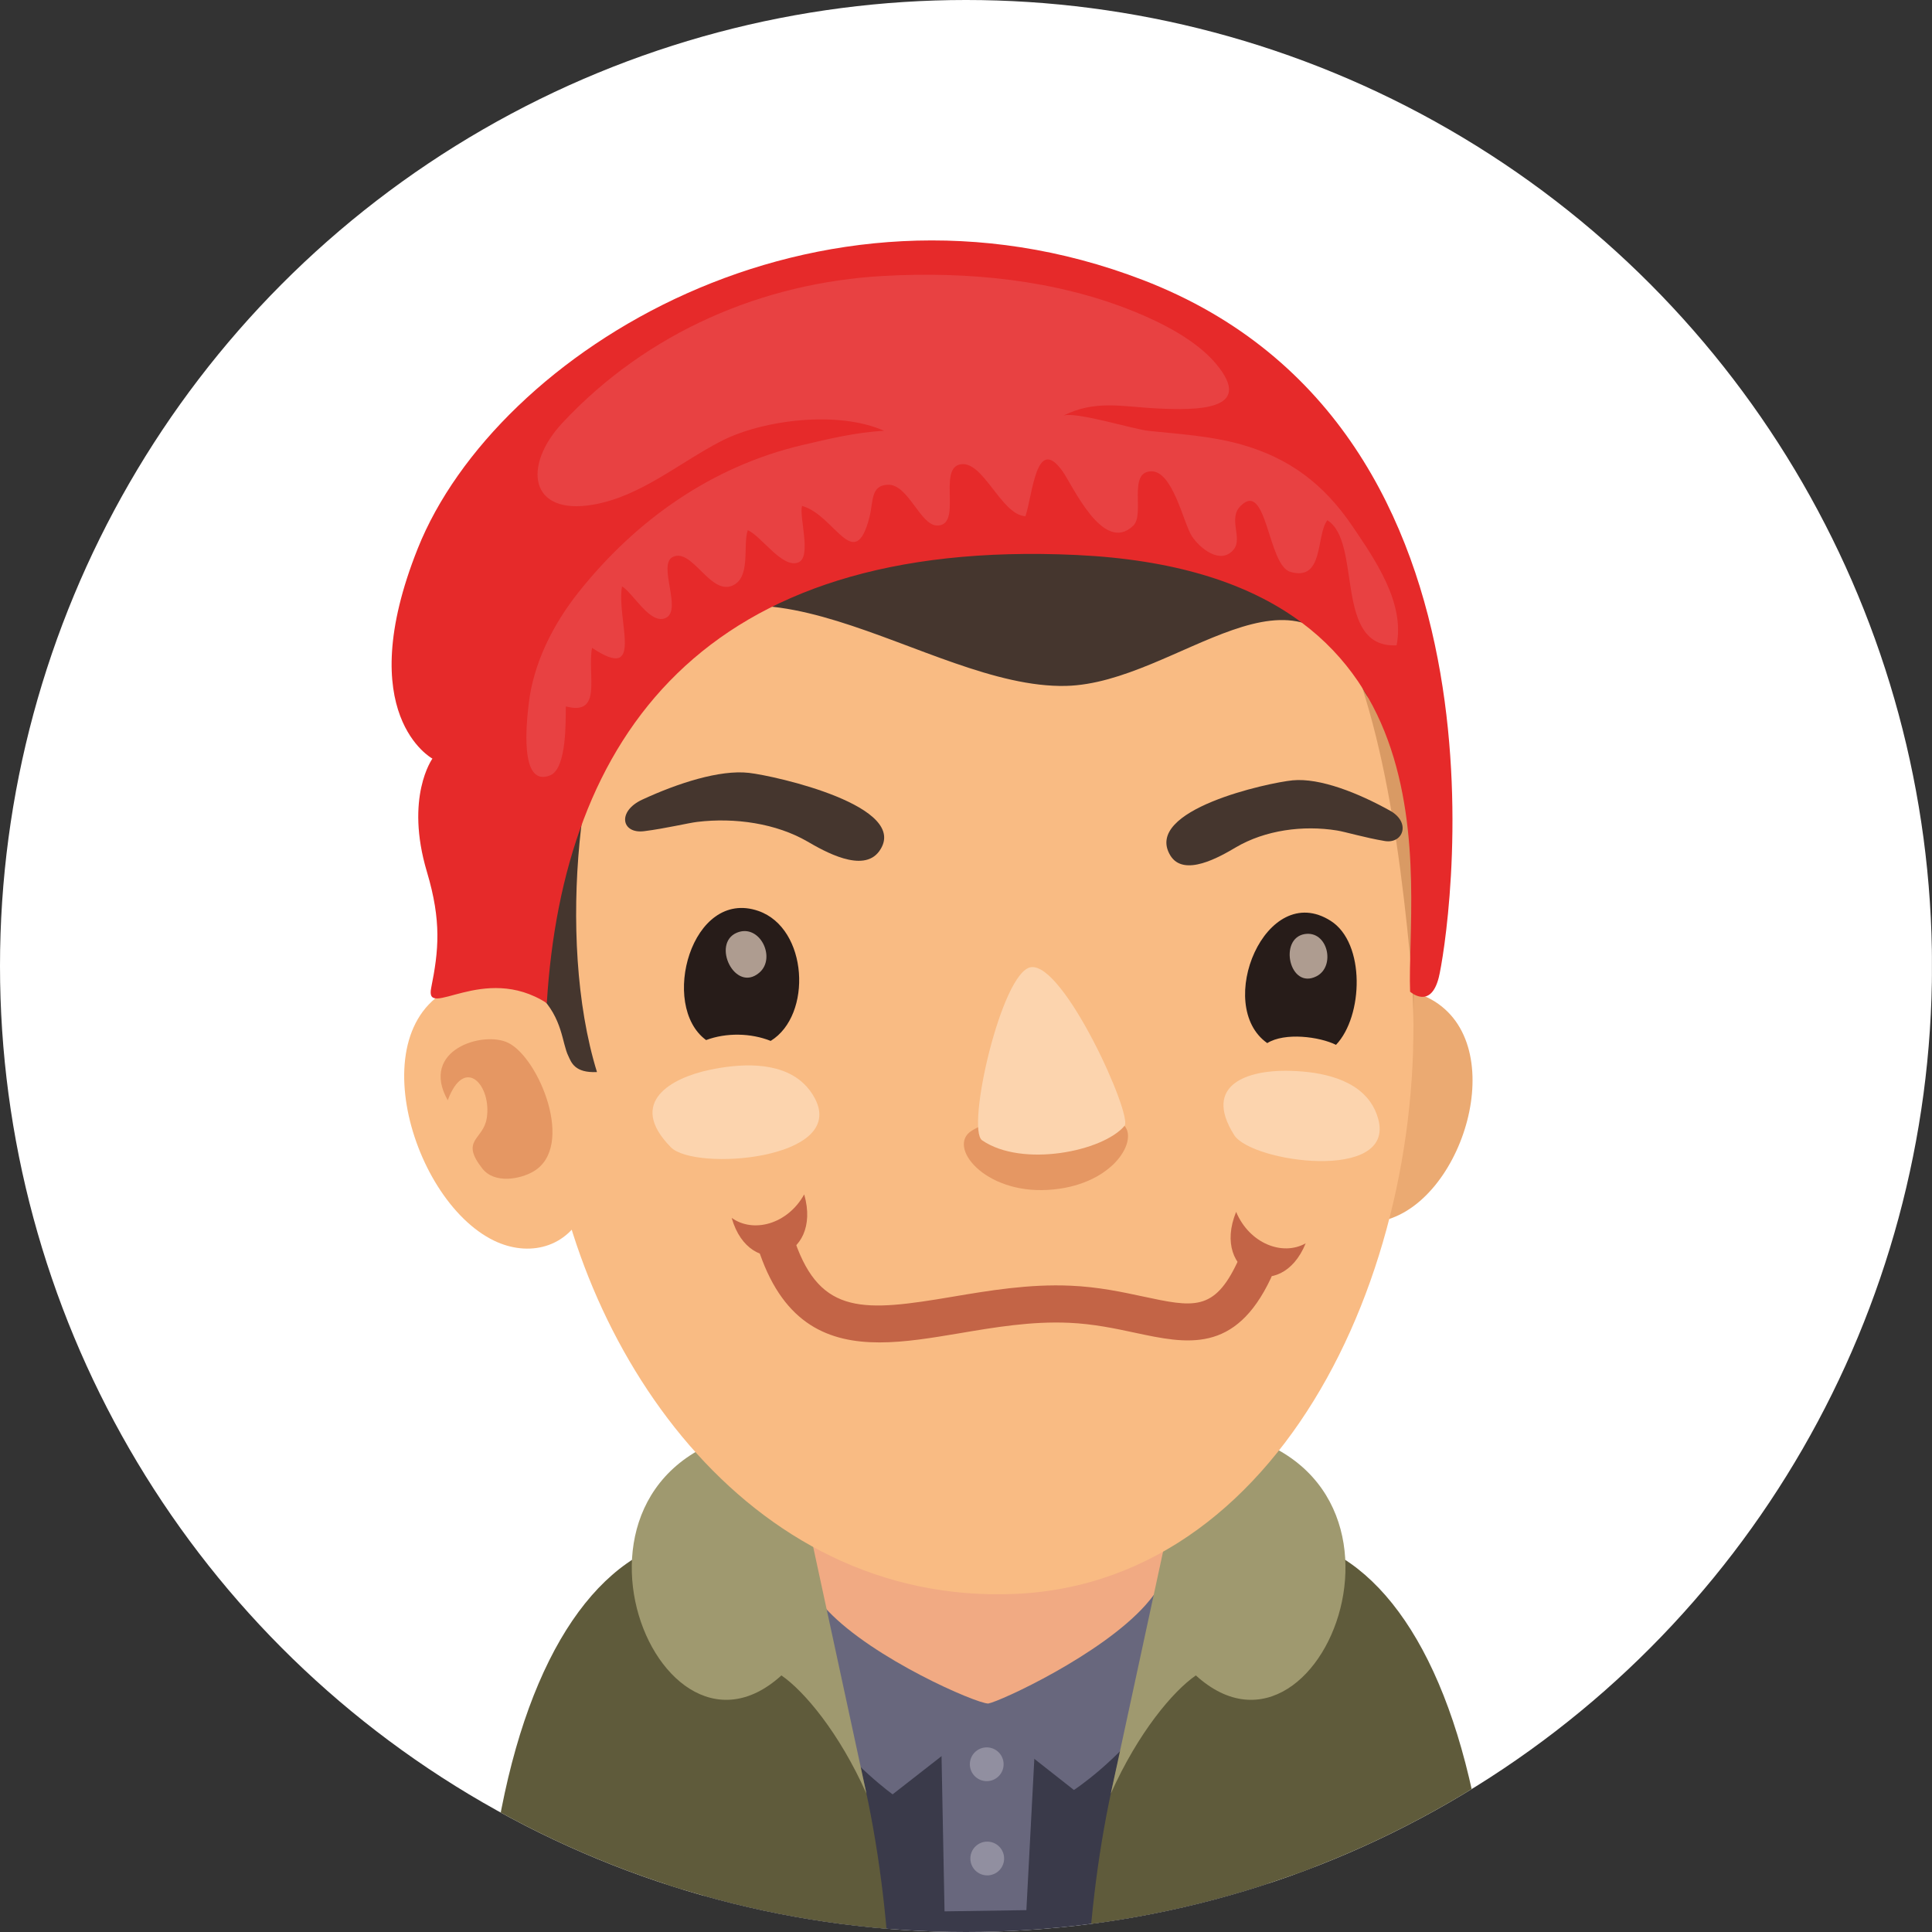 <?xml version="1.0" encoding="utf-8"?>
<!-- Generator: Adobe Illustrator 16.0.0, SVG Export Plug-In . SVG Version: 6.00 Build 0)  -->
<!DOCTYPE svg PUBLIC "-//W3C//DTD SVG 1.1//EN" "http://www.w3.org/Graphics/SVG/1.1/DTD/svg11.dtd">
<svg version="1.1" id="Ebene_1" xmlns="http://www.w3.org/2000/svg" xmlns:xlink="http://www.w3.org/1999/xlink" x="0px" y="0px"
	 width="130px" height="130px" viewBox="0 0 130 130" enable-background="new 0 0 130 130" xml:space="preserve">
<rect x="0" y="0" width="130" height="130" fill="#333333" stroke="none"/>
<g>
	<defs>
		<circle id="SVGID_1_" cx="65" cy="65" r="65"/>
	</defs>
	<clipPath id="SVGID_2_">
		<use xlink:href="#SVGID_1_"  overflow="visible"/>
	</clipPath>
	<rect x="-0.005" y="0" clip-path="url(#SVGID_2_)" fill="#FFFFFF" width="130" height="130"/>
	<g clip-path="url(#SVGID_2_)">
		<g>
			<path fill="#3A3A4A" d="M81.231,101.916c-7.341-2.557-21.342-3.535-30.024,0.35c-4.786,2.143-4.184,15.48-3.795,27.734
				l37.838,0.002C85.534,117.689,85.859,103.529,81.231,101.916z"/>
			<polygon fill="#68677D" points="63.292,114.98 69.762,115.221 69.063,128.529 63.556,128.611 			"/>
			<path fill="#68677D" d="M66.372,115.813l5.89,4.631c0,0,11.646-7.566,7.236-18.416c-3.965-9.754-23.734-8.967-27.114,1.832
				c-2.91,9.305,7.679,16.877,7.679,16.877L66.372,115.813z"/>
			<path fill="#F1AA83" d="M53.378,100.463c0.393-8.018,7.592-11.203,12.734-11.287c5.138-0.107,12.43,2.811,13.064,10.811
				c0.298,3.727-0.216,5.896-2.083,8c-2.989,3.363-9.771,6.49-10.597,6.641c-0.825-0.01-7.708-2.996-10.795-6.248
				C53.771,106.348,53.192,104.197,53.378,100.463z"/>
			<g>
				<path fill="#5F5B3B" d="M92.155,107.17c-0.874-1.99-10.051-4.953-10.051-4.953c-5.603,8.566-7.933,18.711-8.729,27.783h14.429
					C89.608,116.34,92.911,108.887,92.155,107.17z"/>
				<g>
					<g>
						<path fill="#5F5B3B" d="M89.876,104.574l-5.261,8.691c1.631,1.791,2.313,9.633,2.708,16.734l13.059-0.002
							C99.376,116.262,95.346,107.611,89.876,104.574z"/>
					</g>
				</g>
				<path fill="#9F996F" d="M80.071,96.02c17.964,1.008,9.181,24.705,0.395,16.715c-1.539,1.064-3.884,3.842-5.723,7.957
					C77.139,109.586,80.071,96.02,80.071,96.02z"/>
			</g>
			<g>
				<path fill="#5F5B3B" d="M40.891,107.17c0.871-1.99,10.05-4.953,10.05-4.953c5.603,8.566,7.933,18.711,8.729,27.783H45.24
					C43.438,116.34,40.135,108.887,40.891,107.17z"/>
				<g>
					<g>
						<path fill="#5F5B3B" d="M43.17,104.574l5.259,8.691c-1.629,1.791-2.314,9.633-2.707,16.734l-13.059-0.002
							C33.67,116.262,37.7,107.611,43.17,104.574z"/>
					</g>
				</g>
				<path fill="#9F996F" d="M52.975,96.02c-17.966,1.008-9.181,24.705-0.395,16.715c1.539,1.064,3.884,3.842,5.723,7.957
					C55.906,109.586,52.975,96.02,52.975,96.02z"/>
			</g>
			<circle fill="#918FA0" cx="66.395" cy="118.713" r="1.136"/>
			<circle fill="#918FA0" cx="66.429" cy="125.055" r="1.136"/>
		</g>
		<g>
			<path fill="#EBAA72" d="M93.717,81.936c-1.681,0.645-3.447,0.678-5.146,0.48c-0.03-0.063-0.063-0.125-0.095-0.191
				c-0.727-1.439,0.533-9.332,0.959-10.81c1.067-3.728,3.014-5.634,6.037-4.543C101.771,69.145,98.955,79.934,93.717,81.936z"/>
			<path fill="#D99A64" d="M47.369,73.115c4.99-1.234,10.008-2.363,15.027-3.469c8.25-1.82,17.296-0.005,25.667,0.787
				c6.556,0.625,7.036,3.691,7.042-1.646c0.008-6.608,1.188-17.41,0.014-24.766c-5.423-34.036-54.876-28.11-62.09-2.942
				c-2.624,9.149-2.485,22.292,2.127,31.452C37.565,77.313,43.313,74.119,47.369,73.115z"/>
			<path fill="#F9BB83" d="M36.811,74.86c1.71,15.7,13.311,33.192,31.519,32.39c18.578-0.82,28.428-23.568,26.553-42.871
				c-2.039-20.986-6.556-38.686-33.27-35.05C38.232,32.511,34.538,53.898,36.811,74.86z"/>
			<path fill="#F9BB83" d="M33.245,83.482c2.308,1.115,4.947,0.518,6.086-2.061c1.344-1.799,0.654-6.717-0.612-10.98
				c-1.027-3.458-3.254-5.285-7.007-4.419C23.891,67.828,27.436,80.672,33.245,83.482z"/>
			<path opacity="0.3" fill="#B5441A" d="M35.905,78.818c2.816-1.669,0.359-7.63-1.703-8.646c-1.687-0.834-5.988,0.47-4.074,3.863
				c1.141-3.067,2.972-0.985,2.624,1.206c-0.233,1.473-1.818,1.448-0.296,3.389C33.283,79.68,35.019,79.344,35.905,78.818z"/>
			<path fill="#45362E" d="M63.9,25.23c-18.966-0.156-32.45,13.46-31.192,40.601c0.789-0.022,2.414-0.022,3.591,1.139
				c1.574,1.547,1.516,3.237,1.945,4.089c0.2,0.433,0.429,1.148,1.925,1.077c-2.818-9.122-1.01-22.981,2.091-27.139
				c7.69-10.31,20.038,1.379,29.468,1.156c7.525-0.179,15.75-9.831,19.87-0.072C94.405,52.733,94.328,25.483,63.9,25.23z"/>
		</g>
		<g>
			<path opacity="0.3" fill="#B5441A" d="M75.668,75.755c-1.063-1.249-2.494,0.193-5.191,0.284
				c-2.432,0.087-3.416-1.003-5.097,0.047c-1.677,1.048,0.83,4.236,5.13,3.98C74.789,79.818,76.586,76.833,75.668,75.755z"/>
			<path fill="#FCD4AE" d="M69.361,65.082c-1.972,0.313-4.375,10.893-3.275,11.648c2.69,1.848,8.134,0.75,9.582-0.976
				C76.236,75.074,71.588,64.734,69.361,65.082z"/>
			<path fill="#45362E" d="M43.338,55.929c-1.522,0.189-1.826-1.334-0.12-2.125c2.372-1.098,5.215-2.025,7.179-1.799
				c1.789,0.204,10.941,2.254,8.764,5.271c-1.089,1.505-3.718-0.007-4.83-0.652c-2.089-1.212-4.868-1.628-7.417-1.32
				C46.327,55.373,44.79,55.746,43.338,55.929z"/>
			<path fill="#45362E" d="M93.183,56.591c1.227,0.202,1.775-1.247,0.35-2.042c-2.12-1.183-4.716-2.22-6.554-2.042
				c-1.635,0.159-10.057,1.982-8.24,5.039c0.908,1.529,3.376,0.085,4.42-0.531c1.965-1.156,4.512-1.504,6.808-1.133
				C90.495,55.965,91.87,56.375,93.183,56.591z"/>
			<path fill="#FCD4AE" d="M92.211,74.157c0.232,0.33,0.411,0.71,0.53,1.149c1.146,4.252-8.53,2.912-9.696,1.069
				c-2.178-3.462,1.049-4.345,3.479-4.324C88.385,72.063,90.987,72.406,92.211,74.157z"/>
			<path fill="#FCD4AE" d="M54.04,72.875c0.312,0.285,0.583,0.635,0.804,1.057c2.127,4.1-8.094,4.895-9.7,3.267
				c-3.009-3.054,0.098-4.683,2.591-5.208C49.647,71.586,52.396,71.354,54.04,72.875z"/>
			<g>
				<path fill="#C36446" d="M54.113,80.369c1.256,4.377-3.663,5.863-4.88,1.58C50.703,83,53,82.369,54.113,80.369z"/>
				<path fill="#C36446" d="M83.176,81.545c-1.72,4.213,3.01,6.24,4.68,2.115C86.284,84.543,84.066,83.662,83.176,81.545z"/>
				<g>
					<path fill="#C36446" d="M59.18,90.328c-3.385,0-6.376-1.189-8.042-5.945c-0.229-0.65,0.113-1.363,0.766-1.592
						c0.648-0.23,1.364,0.113,1.591,0.766c1.739,4.959,4.67,4.703,10.612,3.695c2.401-0.404,5.13-0.867,7.933-0.74
						c1.857,0.08,3.454,0.422,4.866,0.725c3.386,0.725,4.786,1.023,6.348-2.293c0.294-0.625,1.04-0.891,1.662-0.6
						c0.625,0.295,0.894,1.039,0.599,1.662c-2.405,5.111-5.672,4.414-9.134,3.674c-1.312-0.281-2.8-0.6-4.45-0.672
						c-2.549-0.113-5.02,0.307-7.408,0.711C62.721,90.021,60.899,90.328,59.18,90.328z"/>
				</g>
			</g>
			<g>
				<path fill="#271C19" d="M51.857,70.04c-1.337-0.534-2.989-0.563-4.345-0.056c-3.157-2.31-0.977-10.246,3.52-8.688
					C54.381,62.461,54.675,68.313,51.857,70.04z"/>
			</g>
			<g>
				<path fill="#271C19" d="M89.543,61.964c2.345,1.494,2.19,6.416,0.354,8.341c-1.115-0.553-3.445-0.854-4.626-0.117
					C81.672,67.666,85.169,59.177,89.543,61.964z"/>
			</g>
			<path opacity="0.7" fill="#E7D3C4" d="M49.578,62.761c1.535-0.647,2.689,1.699,1.506,2.695
				C49.451,66.834,47.852,63.491,49.578,62.761z"/>
			<path opacity="0.7" fill="#E7D3C4" d="M87.779,62.853c1.563-0.266,2.115,2.171,0.804,2.839
				C86.764,66.619,86.021,63.156,87.779,62.853z"/>
		</g>
		<g>
			<path fill="#E62A2A" d="M94.883,66.729c0,0,1.377,1.238,1.931-0.965c0.553-2.206,6.344-36.817-19.902-46.92
				c-22.042-8.487-43.524,4.855-48.798,18.054c-4.476,11.204,0.983,14.148,0.983,14.148s-1.874,2.586-0.367,7.629
				c0.987,3.311,0.789,5.287,0.283,7.801c-0.446,2.211,3.522-1.717,7.781,1.023c1.087-17.775,10.449-31.339,35.642-30.155
				C98.654,38.579,94.607,59.561,94.883,66.729z"/>
			<path fill="#E84142" d="M35.564,47.458c0.298-2.784,1.637-5.437,3.378-7.624c3.858-4.845,8.942-8.438,15.003-9.876
				c1.791-0.425,3.699-0.877,5.542-0.97c-3.03-1.363-8.125-0.772-10.979,0.703c-2.803,1.448-5.396,3.709-8.581,4.264
				c-4.349,0.757-4.755-2.642-2.078-5.505c5.74-6.144,13.509-9.423,21.548-9.879c5.672-0.322,11.608,0.237,16.909,2.387
				c1.891,0.766,4.193,1.938,5.52,3.524c2.658,3.177-1.348,3.127-3.99,3c-2.335-0.112-4.135-0.602-6.328,0.506
				c0.723-0.363,4.742,0.898,5.786,1.005c2.081,0.217,4.182,0.342,6.205,0.91c3.295,0.925,5.605,2.703,7.504,5.504
				c1.514,2.237,3.547,5.151,2.97,8.016c-4.271,0.208-2.285-6.929-4.659-8.417c-0.778,1.013-0.207,4.142-2.493,3.472
				c-1.528-0.447-1.566-6.266-3.367-4.411c-0.823,0.847,0.173,2.149-0.438,2.901c-0.877,1.079-2.289-0.077-2.821-0.896
				c-0.562-0.859-1.278-4.417-2.753-4.357c-1.562,0.062-0.395,2.885-1.183,3.652c-2.033,1.974-4.099-2.752-4.784-3.689
				c-1.766-2.432-1.98,1.596-2.477,3.059c-1.662-0.098-2.863-3.854-4.421-3.483c-1.477,0.352,0.21,4.146-1.533,4.106
				c-1.133-0.026-1.928-2.778-3.29-2.743c-1.183,0.031-0.981,1.125-1.248,2.176c-1.004,3.909-2.341-0.154-4.54-0.751
				c-0.2,0.741,0.64,3.377-0.212,3.784c-1.073,0.512-2.529-1.777-3.441-2.148c-0.348,1.051,0.252,3.255-1.095,3.752
				c-1.471,0.539-2.672-2.588-3.953-1.95c-1.027,0.515,0.648,3.545-0.452,4.092c-1.052,0.521-2.195-1.659-2.96-2.116
				c-0.394,2.258,1.576,6.534-2.016,4.135c-0.333,1.837,0.738,4.606-1.764,3.943c-0.017,0.871,0.087,4.166-1.048,4.636
				C34.894,53.042,35.463,48.401,35.564,47.458z"/>
		</g>
	</g>
</g>
</svg>
